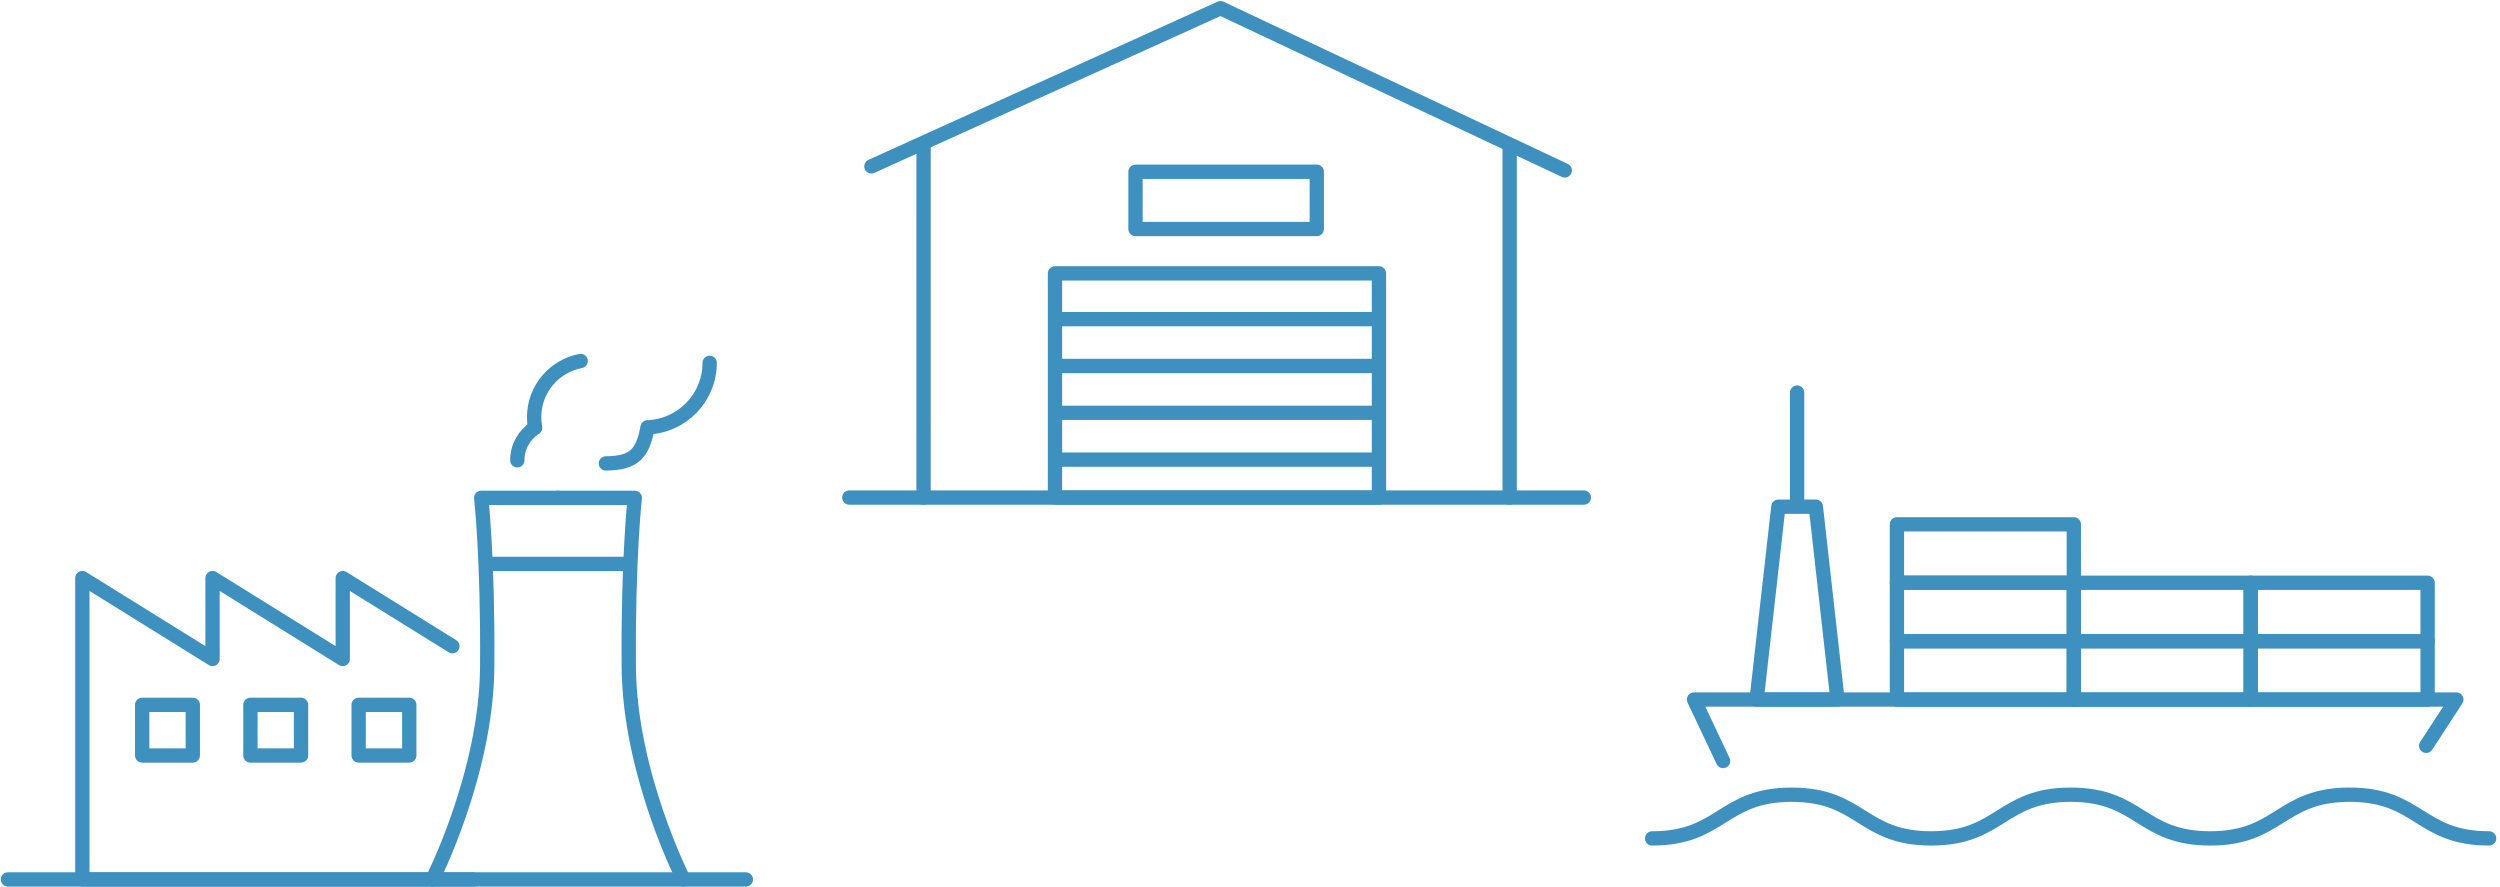 <svg fill="none" height="93" viewBox="0 0 262 93" width="262" xmlns="http://www.w3.org/2000/svg" xmlns:xlink="http://www.w3.org/1999/xlink"><clipPath id="a"><path d="m172 40h90v49h-90z"/></clipPath><clipPath id="b"><path d="m88 0h79v53h-79z"/></clipPath><clipPath id="c"><path d="m0 37h79v56h-79z"/></clipPath><g stroke="#3e91bf" stroke-linecap="round" stroke-linejoin="round" stroke-width="1.5"><g clip-path="url(#a)"><path d="m260.859 87.864c-7.301 0-7.301-4.578-14.614-4.578s-7.313 4.578-14.614 4.578-7.313-4.578-14.625-4.578c-7.313 0-7.313 4.578-14.615 4.578-7.301 0-7.312-4.578-14.625-4.578s-7.313 4.578-14.625 4.578"/><path d="m180.579 79.752-3.046-6.442h79.892l-3.16 4.851"/><path d="m254.413 67.199h-18.538v6.124h18.538z"/><path d="m254.413 61.074h-18.538v6.124h18.538z"/><path d="m235.875 67.199h-18.538v6.124h18.538z"/><path d="m235.875 61.074h-18.538v6.124h18.538z"/><path d="m217.336 67.199h-18.538v6.124h18.538z"/><path d="m217.336 61.074h-18.538v6.124h18.538z"/><path d="m217.336 54.951h-18.538v6.124h18.538z"/><path d="m190.299 53.1h-3.925l-2.281 20.211h8.476z"/><path d="m188.337 52.282v-11.145"/></g><g clip-path="url(#b)"><path d="m91.321 17.435 36.583-16.575 36.083 16.998"/><path d="m89.01 52.143h76.98"/><path d="m96.791 15.32-.002 36.822"/><path d="m158.211 15.525v36.616"/><path d="m144.515 28.65h-33.952v23.491h33.952z"/><path d="m110.712 33.447h33.575"/><path d="m110.712 38.355h33.575"/><path d="m110.712 43.262h33.575"/><path d="m110.712 48.17h33.575"/><path d="m119 18h19v6h-19z"/></g><g clip-path="url(#c)"><path d="m60.852 37.832c-2.775.525-4.876 2.96-4.876 5.889 0 .379.04.749.106 1.11-1.121.72-1.868 1.976-1.868 3.408"/><path d="m63.496 48.566c2.923-.027 3.869-.995 4.367-3.783 3.618-.135 6.509-3.104 6.509-6.758"/><path d="m.832 92.166h77.336"/><path d="m47.411 67.722-11.493-7.138v8.475l-13.645-8.475v8.475l-13.644-8.475v31.583h40.933"/><path d="m20.206 73.865h-5.305v5.309h5.305z"/><path d="m31.549 73.865h-5.305v5.309h5.305z"/><path d="m42.891 73.865h-5.305v5.309h5.305z"/><path d="m58.478 52.174h-8.049s.722 6.418.63 17.741c-.089 11.167-5.737 22.254-5.737 22.254"/><path d="m58.478 52.174h8.049s-.722 6.418-.63 17.741c.089 11.167 5.737 22.254 5.737 22.254"/><path d="m65.74 59.096h-14.524"/></g></g></svg>